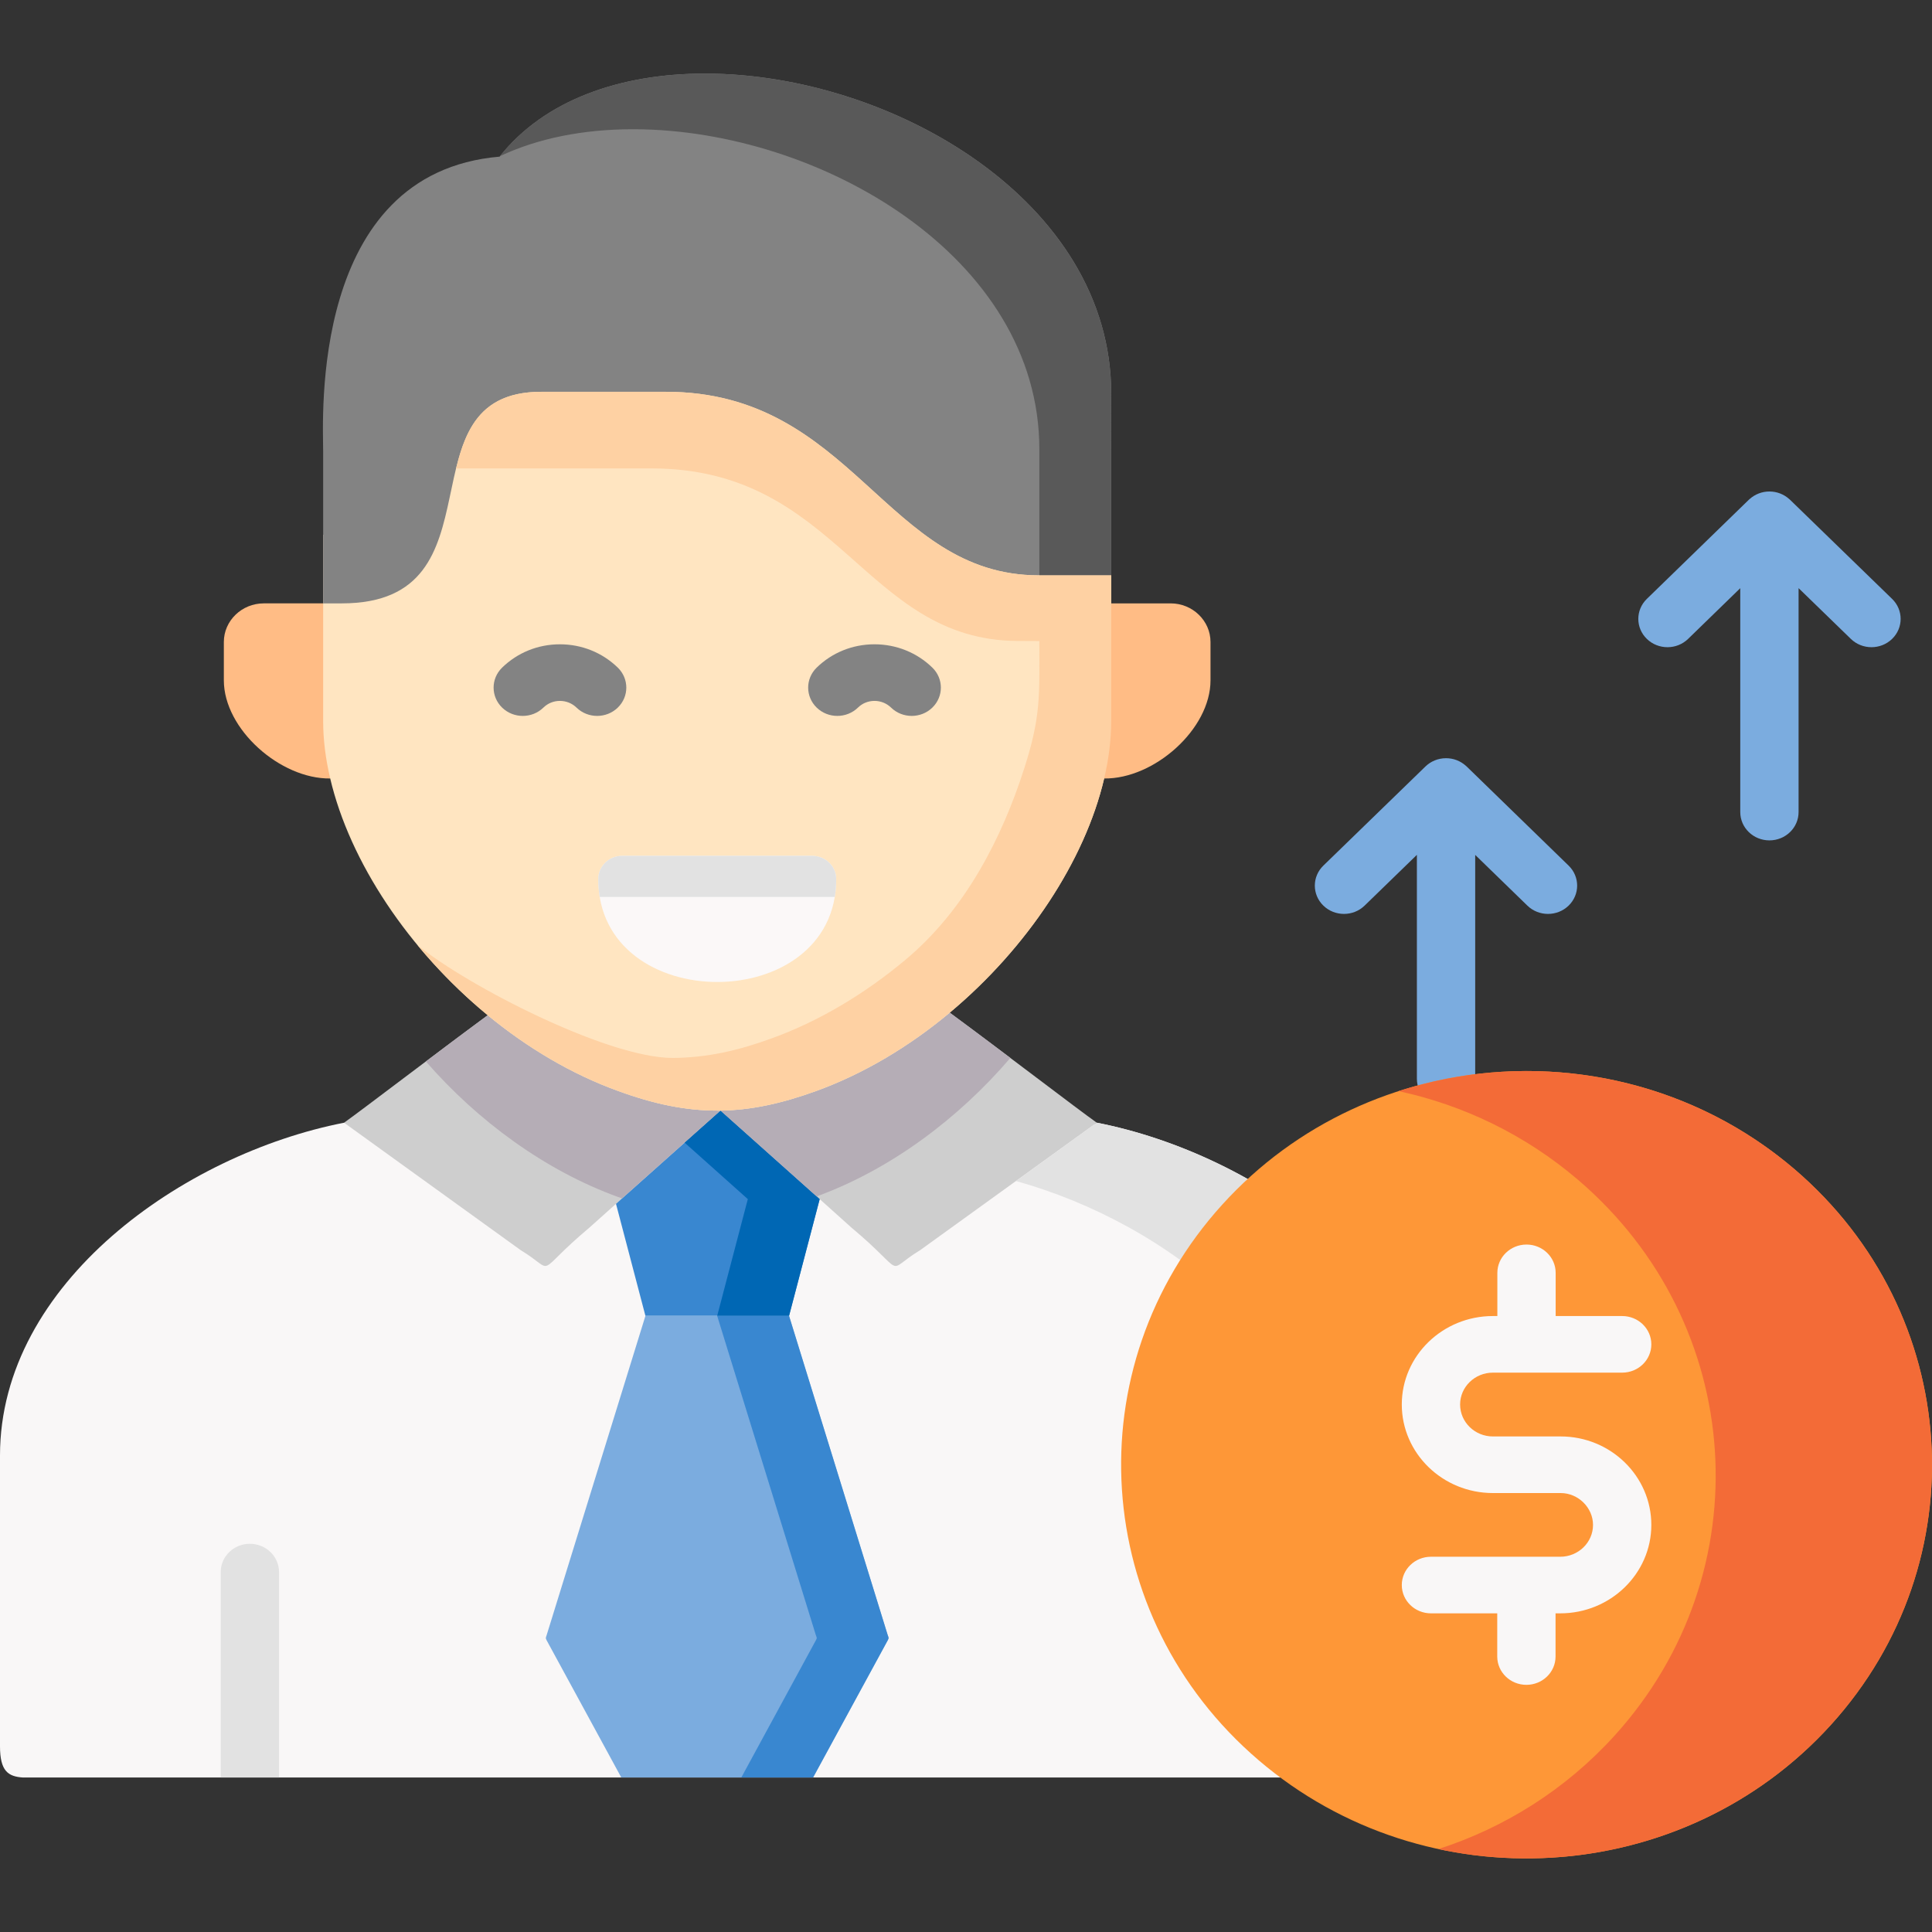 <svg xmlns="http://www.w3.org/2000/svg" id="Capa_1" height="512" viewBox="0 0 512 512" width="512"><rect x="0" y="0" width="512" height="512" fill="#333333" stroke="none"/><g><g><path clip-rule="evenodd" d="m87.509 206.306 29.296-23.202c-10.369-7.743-20.767-15.487-31.166-23.202h-15.743c-5.813 0-10.574 4.595-10.574 10.239v10.154c.001 12.963 14.985 26.181 28.187 26.011z" fill="#ffbc85" fill-rule="evenodd"></path></g><g><path clip-rule="evenodd" d="m381.847 385.739v77.03c0 6.64-2.194 8.03-6.078 8.29h-369.691c-3.884-.26-6.078-1.65-6.078-8.29v-77.03c0-45.75 48.666-79.9 91.192-88.21l.051.05 101.184-3.32 97.785 3.58.443-.31c42.526 8.31 91.192 42.46 91.192 88.21z" fill="#f9f7f7" fill-rule="evenodd"></path></g><g><path clip-rule="evenodd" d="m163.247 319.024 27.69-24.705c-.292 0-.584 0-.876 0-13.845-19.373-36.92-31.626-60.812-25.272-13.786 10.154-33.064 24.932-38.059 28.477l.058.057 46.705 33.696c9.902 6.013 3.008 6.836 18.226-5.928z" fill="#cecece" fill-rule="evenodd"></path></g><g><path clip-rule="evenodd" d="m243.892 331.277 46.325-33.441.438-.312c-5.112-3.602-25.149-19.004-38.964-29.158-29.033-2.212-50.005 12.65-60.754 25.953l26.288 23.457 8.441 7.573c15.247 12.764 8.324 11.941 18.226 5.928z" fill="#cecece" fill-rule="evenodd"></path></g><g><path clip-rule="evenodd" d="m209.105 348.721 8.12-30.945-26.288-23.457-27.69 24.705 7.799 29.697h19.015z" fill="#3987d0" fill-rule="evenodd"></path></g><g><path clip-rule="evenodd" d="m235.217 433.217-26.113-84.496h-19.044-19.015l-26.142 84.496c-.204.737-.409.794-.058 1.447l19.803 36.391h25.412 25.412l19.803-36.391c.351-.653.176-.71-.058-1.447z" fill="#7bacdf" fill-rule="evenodd"></path></g><g><path clip-rule="evenodd" d="m209.105 348.721 8.12-30.945-26.288-23.457-9.522 8.481 16.766 14.976-8.12 30.945z" fill="#0067b4" fill-rule="evenodd"></path></g><g><path clip-rule="evenodd" d="m235.217 433.217-26.113-84.496h-19.044l26.113 84.496c.234.737.438.794.058 1.447l-19.774 36.391h19.015l19.803-36.391c.351-.653.176-.71-.058-1.447z" fill="#3987d0" fill-rule="evenodd"></path></g><g><path clip-rule="evenodd" d="m164.854 317.577 16.561-14.778 9.522-8.481c-.292 0-.584 0-.876 0-8.324 0-16.649-1.702-26.142-5.162-12.443-4.481-24.214-11.516-34.671-20.11-5.053 3.716-10.836 8.055-16.386 12.253 13.699 15.714 31.516 28.874 50.911 35.909.35.114.73.256 1.081.369z" fill="#b5adb6" fill-rule="evenodd"></path></g><g><path clip-rule="evenodd" d="m216.407 317.067c19.657-7.176 37.621-20.677 51.349-36.703-5.491-4.141-11.187-8.396-16.065-11.998-10.661 8.906-22.724 16.167-35.488 20.791-9.172 3.319-17.233 5.049-25.265 5.162z" fill="#b5adb6" fill-rule="evenodd"></path></g><g><path clip-rule="evenodd" d="m369.927 471.054h.175c-.058 0-.116 0-.175 0zm-100.682-158.072c40.016 11.119 81.872 43.567 81.872 85.999v72.073h18.81.175 5.666c3.885-.255 6.075-1.645 6.075-8.282v-77.036c0-45.751-48.662-79.901-91.189-88.212l-.438.312z" fill="#e2e2e2" fill-rule="evenodd"></path></g><g><path clip-rule="evenodd" d="m251.691 268.366c20.475-17.103 35.81-40.22 40.921-62.06 1.227-5.191 1.869-10.296 1.869-15.231v-49.353-7.431h-19.19c-40.688 0-49.158-48.616-98.842-48.616h-33.006c-38.059 0-9.084 56.047-52.868 56.047h-4.935v49.353c0 4.935.643 10.041 1.869 15.231 5.199 22.124 20.855 45.552 41.739 62.741 10.457 8.594 22.228 15.628 34.671 20.11 9.493 3.46 17.817 5.162 26.142 5.162h.876c8.032-.113 16.094-1.844 25.265-5.162 12.765-4.624 24.828-11.885 35.489-20.791z" fill="#ffe5c1" fill-rule="evenodd"></path></g><g><path clip-rule="evenodd" d="m158.545 232.968c0 36.362 63.061 36.362 63.061 0 0-3.404-2.862-6.155-6.338-6.155h-50.414c-3.476 0-6.309 2.751-6.309 6.155z" fill="#fbf8f8" fill-rule="evenodd"></path></g><g><path clip-rule="evenodd" d="m292.612 206.306c13.232.17 28.186-13.047 28.186-26.01v-10.154c0-5.644-4.761-10.239-10.544-10.239h-15.773l-12.618 18.919z" fill="#ffbc85" fill-rule="evenodd"></path></g><g><path clip-rule="evenodd" d="m90.576 159.902c43.784 0 14.809-56.075 52.868-56.075h33.006c49.684 0 58.154 48.644 98.842 48.644h19.19v-14.749-33.413c0-51.14-58.33-84.666-107.342-84.808h-.643c-22.053.057-42.148 6.921-54.094 22.01-50.473 4.311-46.763 69.52-46.763 78.114v16.593 23.684z" fill="#838383" fill-rule="evenodd"></path></g><g><path clip-rule="evenodd" d="m294.482 104.309c0-51.14-58.33-84.666-107.342-84.808h-.643c-21.994.057-42.06 6.892-54.036 21.897 10.223-4.822 22.286-7.119 34.992-7.148h.672c49.012.142 107.313 33.668 107.313 84.808v33.413h19.044v-14.749z" fill="#595959" fill-rule="evenodd"></path></g><g><path clip-rule="evenodd" d="m275.291 152.471c-40.688 0-49.158-48.644-98.842-48.644h-33.006c-15.51 0-19.891 9.303-22.578 20.308h51.787c49.684 0 56.256 45.496 96.943 45.723l5.842.028c0 14.409.467 19.855-4.031 33.838-5.842 18.153-15.422 37.27-31.516 50.686-10.661 8.906-22.724 16.196-35.459 20.791-8.617 3.148-16.912 5.105-26.171 5.162-17.233 0-54.24-19.004-67.618-29.895 5.52 6.694 11.8 12.962 18.606 18.578 10.457 8.594 22.228 15.628 34.671 20.11 9.493 3.46 17.817 5.162 26.142 5.162h.876c8.032-.113 16.094-1.844 25.265-5.162 12.764-4.623 24.827-11.884 35.488-20.791 20.475-17.103 35.81-40.22 40.921-62.06 1.227-5.191 1.869-10.296 1.869-15.231v-31.172-7.431z" fill="#fed1a3" fill-rule="evenodd"></path></g><g><path clip-rule="evenodd" d="m158.924 237.704h62.302c.234-1.503.38-3.092.38-4.737 0-3.404-2.862-6.155-6.338-6.155h-50.414c-3.476 0-6.309 2.751-6.309 6.155 0 1.646.116 3.234.379 4.737z" fill="#e2e2e2" fill-rule="evenodd"></path></g><g><path d="m73.946 416.619v54.44h-15.452v-54.44c0-4.14 3.451-7.5 7.726-7.5 4.265 0 7.726 3.36 7.726 7.5z" fill="#e2e2e2"></path></g><g><path d="m138.537 189.725c-1.97 0-3.94-.727-5.447-2.181-3.026-2.921-3.041-7.669-.032-10.607 4.08-3.984 9.513-6.183 15.297-6.19h.03c5.787 0 11.231 2.192 15.333 6.177 3.017 2.93 3.015 7.678-.003 10.606-3.018 2.929-7.91 2.928-10.927-.003-1.182-1.148-2.746-1.78-4.404-1.78-.003 0-.006 0-.009 0-1.646.002-3.195.63-4.359 1.767-1.509 1.473-3.494 2.211-5.479 2.211z" fill="#838383"></path></g><g><path d="m221.898 189.725c-1.97 0-3.94-.727-5.448-2.182-3.026-2.92-3.04-7.669-.032-10.606 4.081-3.984 9.514-6.183 15.298-6.19h.03c5.787 0 11.231 2.192 15.333 6.177 3.017 2.93 3.015 7.679-.003 10.606-3.018 2.929-7.91 2.928-10.927-.003-1.182-1.148-2.746-1.78-4.404-1.78-.003 0-.006 0-.008 0-1.647.002-3.195.63-4.36 1.767-1.51 1.473-3.494 2.211-5.479 2.211z" fill="#838383"></path></g><path d="m415.703 229.398-27.018-26.265c-.001-.001-.002-.002-.003-.003-.003-.003-.007-.006-.011-.01-.096-.092-.185-.171-.27-.238-1.371-1.208-3.186-1.95-5.184-1.95-2.133 0-4.065.839-5.463 2.196 0 0-.001 0-.001.001l-27.047 26.265c-3.017 2.93-3.016 7.679.002 10.607 1.509 1.464 3.485 2.195 5.462 2.195s3.956-.732 5.464-2.197l13.857-13.456v59.35c0 4.143 3.459 7.5 7.726 7.5s7.726-3.357 7.726-7.5v-59.336l13.824 13.439c1.509 1.467 3.488 2.2 5.467 2.2 1.975 0 3.951-.73 5.459-2.192 3.021-2.926 3.025-7.674.01-10.606z" fill="#7bacdf"></path><path d="m501.427 158.712-27.047-26.265c-.095-.092-.184-.171-.268-.236-1.373-1.214-3.193-1.961-5.197-1.961-2.001 0-3.818.744-5.19 1.955-.081.064-.167.14-.26.229-.005.004-.01.008-.014.013-.001.001-.002.002-.003.003l-27.018 26.265c-3.015 2.932-3.012 7.68.008 10.607 1.509 1.462 3.483 2.192 5.459 2.192 1.979 0 3.958-.733 5.467-2.2l13.824-13.439v59.335c0 4.143 3.459 7.5 7.726 7.5s7.726-3.357 7.726-7.5v-59.349l13.857 13.456c1.509 1.465 3.486 2.197 5.464 2.197 1.977 0 3.954-.731 5.462-2.195 3.02-2.928 3.021-7.677.004-10.607z" fill="#7bacdf"></path><g><path clip-rule="evenodd" d="m323.924 319.222c39.227-43.255 107.108-47.424 151.651-9.36 44.514 38.093 48.837 104.01 9.61 147.265-39.227 43.227-107.108 47.424-151.651 9.332-44.514-38.064-48.837-104.01-9.61-147.237z" fill="#fe9737" fill-rule="evenodd"></path></g><g><path clip-rule="evenodd" d="m475.575 309.862c-26.229-22.436-60.579-30.179-92.358-23.967-4.264.851-8.471 1.929-12.589 3.262 17.116 3.687 33.532 11.516 47.61 23.542 44.543 38.093 48.837 104.01 9.639 147.265-13.056 14.38-29.238 24.421-46.705 30.066 3.125.652 6.309 1.191 9.493 1.617 9.201 1.135 18.518 1.135 27.719 0 24.944-3.148 48.866-14.749 66.8-34.519 39.228-43.256 34.905-109.173-9.609-147.266z" fill="#f36b37" fill-rule="evenodd"></path></g><path d="m413.595 380.674h-17.963c-4.791 0-8.689-3.799-8.689-8.469 0-4.654 3.898-8.44 8.689-8.44h34.262c4.267 0 7.726-3.357 7.726-7.5s-3.459-7.5-7.726-7.5h-17.627v-11.447c0-4.143-3.459-7.5-7.726-7.5s-7.726 3.357-7.726 7.5v11.447h-1.182c-13.312 0-24.142 10.516-24.142 23.44 0 12.94 10.83 23.469 24.142 23.469h17.963c4.646 0 8.572 3.865 8.572 8.44 0 4.654-3.898 8.44-8.689 8.44h-34.262c-4.267 0-7.726 3.357-7.726 7.5s3.459 7.5 7.726 7.5h17.568v11.447c0 4.143 3.459 7.5 7.726 7.5s7.726-3.357 7.726-7.5v-11.447h1.24c13.312 0 24.142-10.516 24.142-23.44s-10.777-23.44-24.024-23.44z" fill="#f9f7f7"></path></g></svg>